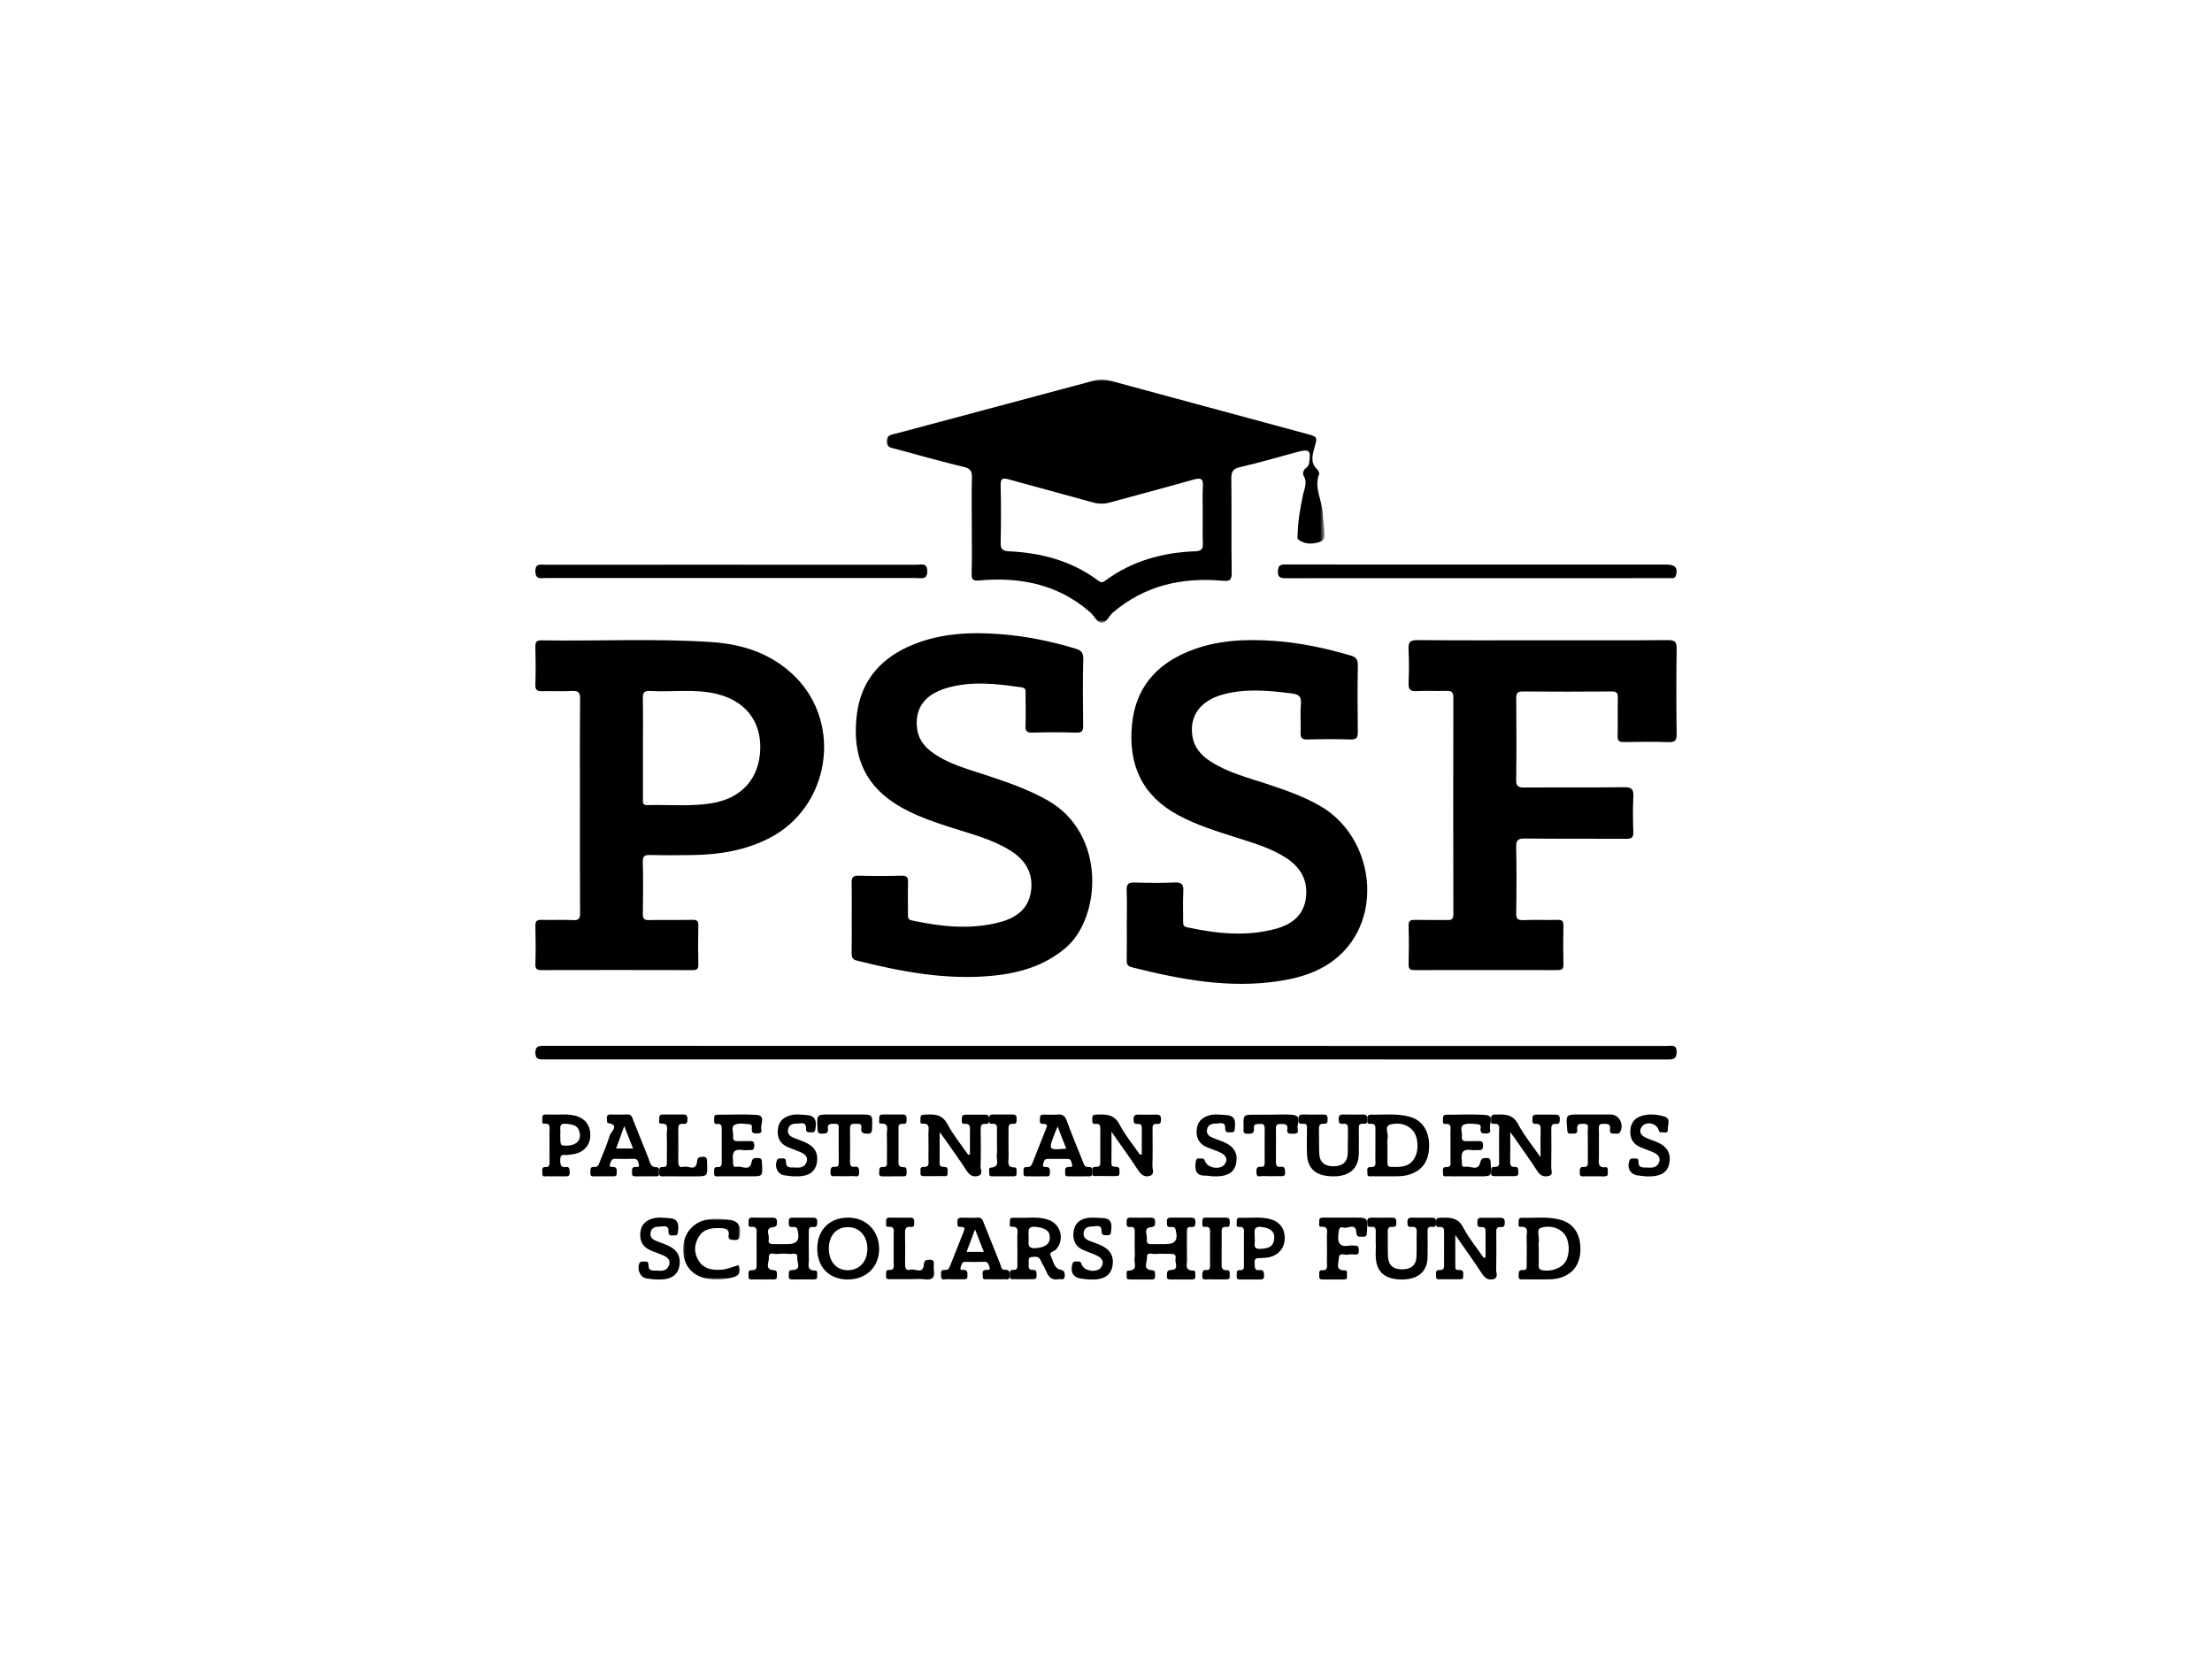 <?xml version="1.0" encoding="utf-8"?>
<!-- Generator: Adobe Illustrator 16.0.0, SVG Export Plug-In . SVG Version: 6.00 Build 0)  -->
<!DOCTYPE svg PUBLIC "-//W3C//DTD SVG 1.1//EN" "http://www.w3.org/Graphics/SVG/1.1/DTD/svg11.dtd">
<svg version="1.1" id="Layer_1" xmlns:x="http://ns.adobe.com/Extensibility/1.0/" xmlns:i="http://ns.adobe.com/AdobeIllustrator/10.0/" xmlns:graph="http://ns.adobe.com/Graphs/1.0/"
	 xmlns="http://www.w3.org/2000/svg" xmlns:xlink="http://www.w3.org/1999/xlink" xmlns:a="http://ns.adobe.com/AdobeSVGViewerExtensions/3.0/"
	 x="0px" y="0px" width="584.18px" height="438.135px" viewBox="0 0 584.18 438.135" enable-background="new 0 0 584.18 438.135"
	 xml:space="preserve">
<g>
	<path d="M169.794,211.022c0.005-4.484,0.002-8.97,0.003-13.458c0.004-4.321,0.059-8.648-0.027-12.969
		c-0.03-1.501,0.202-2.215,1.961-2.113c5.762,0.336,11.583-0.598,17.299,0.718c7.667,1.762,11.971,7.141,11.753,14.591
		c-0.224,7.664-4.758,12.914-12.499,14.279c-5.74,1.013-11.552,0.383-17.329,0.557c-1.301,0.039-1.163-0.776-1.163-1.604
		 M171.708,225.799c3.668,0.093,7.335,0.07,11.002,0.021c7.148-0.094,14.09-1.178,20.536-4.508
		c15.852-8.188,19.345-29.971,6.815-42.536c-6.078-6.095-13.725-8.632-22.029-9.196c-14.971-1.014-29.974-0.227-44.96-0.466
		c-1.266-0.022-1.711,0.339-1.678,1.646c0.082,3.342,0.101,6.688-0.005,10.026c-0.047,1.459,0.5,1.795,1.823,1.757
		c2.608-0.08,5.222,0.085,7.823-0.063c1.692-0.097,2.188,0.366,2.171,2.116c-0.092,9.377-0.043,18.753-0.043,28.13
		c0,9.455-0.036,18.914,0.037,28.371c0.011,1.479-0.309,1.979-1.859,1.901c-2.763-0.14-5.541,0.022-8.311-0.067
		c-1.291-0.039-1.67,0.368-1.634,1.655c0.088,3.34,0.095,6.688-0.003,10.026c-0.042,1.375,0.505,1.587,1.701,1.582
		c13.284-0.032,26.567-0.036,39.854,0.005c1.202,0.004,1.498-0.369,1.475-1.519c-0.069-3.422-0.076-6.848,0.003-10.271
		c0.027-1.207-0.377-1.494-1.521-1.478c-3.83,0.066-7.663-0.024-11.49,0.058c-1.284,0.021-1.664-0.357-1.642-1.648
		c0.074-4.567,0.107-9.135-0.012-13.696C169.716,226.043,170.285,225.763,171.708,225.799 M298.857,255.438
		c12.91,3.244,25.896,5.725,39.265,3.606c6.485-1.026,12.582-3.168,17.16-8.25c9.975-11.067,6.643-30.209-6.523-37.884
		c-4.571-2.664-9.53-4.348-14.521-5.991c-5.049-1.659-10.244-2.976-14.76-5.978c-2.371-1.576-4.142-3.632-4.588-6.613
		c-0.793-5.304,2.161-9.32,8.141-10.937c5.986-1.616,12.004-1.027,18.043-0.27c1.822,0.229,2.684,0.719,2.49,2.809
		c-0.226,2.437,0.018,4.913-0.078,7.366c-0.055,1.39,0.176,2.052,1.801,1.997c3.799-0.115,7.596-0.117,11.395-0.007
		c1.482,0.04,1.928-0.397,1.906-1.925c-0.088-5.897-0.092-11.797,0.004-17.692c0.021-1.516-0.506-2.146-1.879-2.549
		c-6.607-1.941-13.32-3.378-20.178-3.86c-7.699-0.543-15.35-0.218-22.645,2.771c-8.646,3.541-14.013,9.73-14.939,19.355
		c-1.018,10.563,2.664,18.723,12.129,23.852c4.938,2.681,10.266,4.299,15.568,5.994c4.457,1.424,8.965,2.729,12.965,5.305
		c3.801,2.451,5.848,5.883,5.283,10.514c-0.566,4.689-3.763,7.09-7.931,8.229c-7.844,2.146-15.676,1.282-23.485-0.392
		c-1.049-0.223-1.019-0.822-1.019-1.567c0.004-2.621-0.101-5.248,0.039-7.863c0.09-1.748-0.283-2.485-2.222-2.396
		c-3.547,0.168-7.108,0.123-10.664,0.02c-1.553-0.049-2.143,0.354-2.069,2.025c0.127,3.022,0.035,6.061,0.035,9.088
		c0,3.115,0.037,6.229-0.021,9.34c-0.021,1.041,0.182,1.621,1.299,1.9 M226.258,253.681c11.837,2.959,23.762,5.223,36.032,3.995
		c7.021-0.7,13.618-2.623,19.194-7.391c9.279-7.937,10.813-30.066-4.804-38.917c-5.197-2.939-10.761-4.845-16.371-6.691
		c-4.834-1.593-9.799-2.887-14.028-5.927c-2.264-1.629-3.85-3.717-4.125-6.631c-0.5-5.252,2.197-8.832,8.118-10.496
		c6.487-1.82,13.015-1.029,19.537-0.096c1.274,0.183,1.027,1.029,1.032,1.799c0.021,2.784,0.083,5.571-0.018,8.352
		c-0.049,1.391,0.365,1.828,1.757,1.798c3.89-0.092,7.786-0.128,11.674,0.011c1.649,0.057,1.809-0.623,1.792-1.998
		c-0.062-5.813-0.123-11.631,0.032-17.441c0.049-1.817-0.688-2.346-2.174-2.793c-6.465-1.934-13.048-3.278-19.76-3.782
		c-7.804-0.586-15.552-0.261-22.953,2.742c-8.302,3.366-13.735,9.247-14.89,18.388c-1.109,8.775,0.775,16.639,8.207,22.295
		c4.867,3.704,10.538,5.647,16.247,7.51c5.453,1.776,11.076,3.114,16.032,6.188c3.923,2.434,6.11,5.879,5.513,10.633
		c-0.601,4.799-3.91,7.146-8.181,8.293c-7.805,2.086-15.574,1.205-23.329-0.438c-1.048-0.224-1.006-0.834-1.005-1.584
		c0.006-2.785-0.054-5.569,0.021-8.354c0.035-1.274-0.16-1.924-1.675-1.883c-3.808,0.109-7.621,0.096-11.428,0.004
		c-1.42-0.033-1.817,0.488-1.789,1.834c0.065,3.111,0.021,6.226,0.019,9.336c0,3.113,0.042,6.226-0.026,9.336
		C224.886,252.847,225.201,253.415,226.258,253.681 M428.85,195.978c3.92-0.076,7.843-0.111,11.757,0.012
		c1.666,0.052,2.213-0.347,2.188-2.111c-0.102-7.506-0.109-15.016,0-22.521c0.025-1.822-0.432-2.323-2.287-2.306
		c-11.02,0.092-22.039,0.045-33.059,0.045c-11.023,0-22.039,0.059-33.06-0.05c-1.996-0.02-2.492,0.571-2.396,2.454
		c0.139,2.935,0.141,5.875,0.006,8.811c-0.069,1.648,0.324,2.32,2.125,2.209c2.601-0.159,5.226,0.024,7.832-0.06
		c1.308-0.039,1.871,0.226,1.871,1.716c-0.047,19.093-0.05,38.186,0.004,57.279c0.004,1.461-0.608,1.543-1.737,1.525
		c-2.773-0.056-5.55,0.018-8.322-0.037c-1.131-0.021-1.816,0.072-1.771,1.529c0.107,3.424,0.086,6.854,0.008,10.28
		c-0.029,1.263,0.504,1.449,1.594,1.445c12.568-0.027,25.14-0.027,37.712,0c1.088,0.004,1.614-0.177,1.584-1.451
		c-0.084-3.424-0.074-6.854-0.002-10.279c0.021-1.166-0.324-1.561-1.511-1.53c-3.018,0.069-6.043-0.058-9.061,0.061
		c-1.488,0.055-1.933-0.326-1.904-1.877c0.103-5.793,0.111-11.586-0.002-17.377c-0.035-1.818,0.437-2.318,2.297-2.297
		c8.896,0.109,17.793,0.018,26.691,0.08c1.461,0.012,2.018-0.295,1.953-1.871c-0.127-3.098-0.146-6.206,0-9.299
		c0.09-1.876-0.388-2.487-2.388-2.461c-8.813,0.122-17.633,0.024-26.446,0.081c-1.511,0.008-2.138-0.27-2.109-1.996
		c0.107-7.177,0.078-14.36,0.014-21.539c-0.01-1.344,0.275-1.838,1.728-1.825c7.836,0.066,15.672,0.063,23.508,0
		c1.344-0.012,1.625,0.45,1.596,1.68c-0.073,3.343,0.033,6.69-0.055,10.035C427.17,195.627,427.571,196.003,428.85,195.978"/>
	<g transform="translate(51)">
		<defs>
			<filter id="Adobe_OpacityMaskFilter" filterUnits="userSpaceOnUse" x="183.15" y="100.229" width="115.669" height="64.288">
				<feColorMatrix  type="matrix" values="1 0 0 0 0  0 1 0 0 0  0 0 1 0 0  0 0 0 1 0"/>
			</filter>
		</defs>
		<mask maskUnits="userSpaceOnUse" x="183.15" y="100.229" width="115.669" height="64.288" id="b_2_">
			<g filter="url(#Adobe_OpacityMaskFilter)">
				<path id="a_2_" fill="#FFFFFF" d="M183.15,100.226h115.667v64.29H183.152L183.15,100.226z"/>
			</g>
		</mask>
		<path mask="url(#b_2_)" d="M215.357,126.586c7.436,2.063,14.889,4.053,22.325,6.115c1.546,0.428,3.001,0.403,4.544-0.024
			c7.354-2.037,14.742-3.952,22.08-6.045c2.039-0.582,2.492-0.019,2.367,1.942c-0.15,2.356-0.035,4.731-0.035,7.1
			c0.002,2.613-0.063,5.229,0.027,7.836c0.053,1.442-0.369,2.014-1.895,2.07c-8.713,0.333-16.849,2.542-23.951,7.821
			c-0.799,0.596-1.229,0.35-1.871-0.126c-6.979-5.184-14.987-7.289-23.509-7.677c-1.741-0.078-2.197-0.645-2.166-2.308
			c0.094-5.061,0.123-10.126-0.006-15.185C213.221,126.229,213.904,126.183,215.357,126.586 M185.716,118.6
			c5.95,1.625,11.896,3.287,17.893,4.734c1.754,0.423,2.118,1.186,2.075,2.827c-0.114,4.165-0.038,8.334-0.038,12.5
			c0,4.249,0.072,8.497-0.036,12.741c-0.046,1.738,0.345,2.048,2.151,1.886c10.768-0.962,20.749,1.063,29.152,8.411
			c1.038,0.906,1.841,2.684,2.899,2.809c1.325,0.158,2.021-1.819,3.116-2.751c8.4-7.141,18.228-9.336,28.924-8.388
			c1.851,0.163,2.463-0.063,2.431-2.117c-0.132-8.249,0-16.502-0.097-24.752c-0.021-1.815,0.312-2.685,2.295-3.136
			c5.072-1.154,10.07-2.636,15.101-3.994c3.237-0.872,3.67-0.443,3.142,2.949c-0.103,0.666-0.459,0.998-0.9,1.35
			c-0.678,0.538-0.857,1.451-0.533,1.994c1.082,1.825,0.133,3.478-0.207,5.167c-0.684,3.36-1.305,6.721-1.377,10.167
			c-0.01,0.573-0.24,1.204,0.291,1.58c1.66,1.185,3.469,1.153,5.361,0.603c1.791-0.518,1.461-1.917,1.396-3.17
			c-0.069-1.379-0.367-2.753-0.394-4.134c-0.061-3.578-2.43-6.936-0.996-10.669c0.125-0.322-0.215-0.987-0.53-1.282
			c-1.849-1.698-1.209-3.878-0.711-5.665c0.76-2.728,0.938-2.878-1.81-3.622c-17.334-4.693-34.676-9.375-52.012-14.07
			c-1.435-0.389-2.805-0.479-4.298-0.08c-17.415,4.691-34.846,9.318-52.265,13.984c-1.121,0.301-2.573,0.329-2.588,2.058
			c-0.014,1.74,1.453,1.77,2.564,2.073"/>
	</g>
	<path d="M440.063,276.231c-49.328-0.013-98.655-0.013-147.986-0.013c-49.41,0-98.821,0.009-148.229-0.024
		c-1.629,0-2.475,0.098-2.46,1.867c0.018,1.719,0.915,1.727,2.375,1.727c98.901-0.018,197.804-0.021,296.707,0.018
		c1.814,0,2.285-0.381,2.326-1.984C442.848,275.711,441.317,276.231,440.063,276.231 M337.491,150.826
		c-0.103,1.916,0.95,1.881,2.479,1.879c33.362-0.024,66.729-0.018,100.092-0.018c0.487,0,0.975,0.003,1.461-0.004
		c0.504-0.009,0.873-0.078,1.053-0.646c0.639-1.972-0.105-2.934-2.396-2.934h-49.926c-16.883,0-33.768,0.014-50.652-0.029
		C338.094,149.07,337.568,149.323,337.491,150.826 M144.28,152.646c32.526,0.012,65.051,0.012,97.578,0
		c1.422,0,3.043,0.563,3.023-1.815c-0.018-2.3-1.59-1.681-2.896-1.683c-16.262-0.018-32.524-0.012-48.788-0.012l-49.036,0.002
		c-1.405,0-2.828-0.437-2.774,1.8C141.441,153.192,142.943,152.645,144.28,152.646 M314.564,324.049
		c1.162,0.127,1.136-0.635,1.129-1.465c-0.01-1.014-0.666-1.016-1.37-1.014c-1.604,0.004-3.203,0.006-4.802,0
		c-0.688,0-1.397-0.064-1.342,0.989c0.039,0.734-0.227,1.628,1.047,1.5c0.566-0.055,1.078-0.071,1.283,0.798
		c0.637,2.668-0.098,3.713-2.795,3.713c-1.012,0-2.021-0.008-3.031,0.004c-0.936,0.01-2.094,0.141-1.793-1.316
		c0.226-1.092-1.145-2.922,1.133-3.178c0.961-0.105,1.039-0.549,1.047-1.316c0.007-0.887-0.368-1.211-1.209-1.194
		c-1.77,0.028-3.539,0.032-5.307,0c-0.791-0.019-1.053,0.352-1.004,1.077c0.047,0.634-0.236,1.521,0.887,1.392
		c1.33-0.156,1.25,0.703,1.234,1.594c-0.021,1.365-0.004,2.732-0.006,4.098c0,0.853,0.113,1.726-0.029,2.556
		c-0.211,1.231,1.061,3.26-1.688,3.283c-0.629,0.006-0.334,1.014-0.391,1.573c-0.078,0.771,0.479,0.759,0.989,0.761
		c1.771,0.006,3.537,0.008,5.306-0.002c0.569-0.007,1.26,0.094,1.194-0.847c-0.043-0.631,0.252-1.543-0.762-1.59
		c-2.671-0.125-1.277-2.141-1.373-3.254c-0.154-1.787,1.416-0.934,2.239-1.033c1.162-0.139,2.354-0.031,3.533-0.035
		c0.926-0.004,2.086-0.166,1.758,1.324c-0.223,1.023,1.095,2.84-1.168,2.928c-1.196,0.048-1.041,0.744-1.106,1.517
		c-0.101,1.096,0.601,0.998,1.278,0.996c1.687-0.004,3.369,0.002,5.056-0.004c0.59-0.004,1.244,0.049,1.174-0.873
		c-0.043-0.558,0.205-1.5-0.536-1.486c-2.351,0.043-1.625-1.643-1.656-2.832c-0.062-2.391-0.01-4.781-0.019-7.172
		C313.467,324.75,313.372,323.917,314.564,324.049 M214.702,324.051c1.159,0.125,1.137-0.631,1.126-1.463
		c-0.012-1.016-0.672-1.014-1.374-1.012c-1.602,0.002-3.2,0.004-4.799-0.002c-0.694-0.002-1.395-0.063-1.338,0.996
		c0.04,0.737-0.214,1.619,1.053,1.491c0.574-0.059,1.077-0.067,1.278,0.802c0.627,2.696-0.082,3.703-2.802,3.703
		c-1.01,0-2.021-0.009-3.032,0.004c-0.941,0.014-2.103,0.121-1.787-1.318c0.239-1.086-1.15-2.928,1.144-3.172
		c0.967-0.103,1.024-0.563,1.035-1.326c0.015-0.889-0.364-1.197-1.206-1.184c-1.766,0.03-3.537,0.026-5.304-0.004
		c-0.79-0.017-1.074,0.368-0.991,1.088c0.061,0.514-0.322,1.438,0.621,1.348c1.892-0.182,1.467,1.121,1.476,2.143
		c0.022,2.562-0.003,5.117,0.014,7.677c0.007,0.895,0.08,1.692-1.241,1.629c-1.258-0.063-0.817,1.018-0.866,1.688
		c-0.072,0.998,0.716,0.738,1.239,0.746c1.683,0.027,3.368,0.019,5.051,0.006c0.57-0.006,1.254,0.101,1.19-0.844
		c-0.043-0.637,0.247-1.541-0.761-1.588c-2.661-0.129-1.277-2.143-1.374-3.252c-0.152-1.764,1.405-0.938,2.237-1.035
		c1.079-0.133,2.19-0.1,3.278-0.012c0.788,0.063,2.216-0.543,1.989,1.047c-0.159,1.109,1.315,3.186-1.389,3.217
		c-1.111,0.015-0.763,0.869-0.849,1.479c-0.118,0.813,0.294,1.03,1.015,1.002c0.839-0.037,1.684-0.011,2.524-0.011
		c0.927,0,1.852,0.009,2.778-0.004c0.585-0.006,1.252,0.062,1.177-0.864c-0.044-0.558,0.208-1.502-0.53-1.488
		c-2.346,0.043-1.631-1.644-1.661-2.83c-0.067-2.387-0.015-4.775-0.019-7.164C213.602,324.754,213.508,323.918,214.702,324.051
		 M250.256,309.844c-0.042-0.684,0.341-1.688-0.9-1.678c-0.801,0.008-1.238-0.143-1.217-1.098c0.051-2.492,0.017-4.992,0.017-8.078
		c0.727,0.971,1.071,1.413,1.394,1.875c1.889,2.711,3.836,5.381,5.62,8.153c0.781,1.218,1.656,1.918,3.062,1.56
		c1.53-0.394,0.695-1.713,0.727-2.555c0.119-3.138,0.057-6.281,0.041-9.425c-0.005-0.965-0.144-1.922,1.343-1.779
		c1.078,0.103,0.853-0.764,0.879-1.414c0.032-0.79-0.413-1.026-1.103-1.026c-1.688,0.008-3.373,0.021-5.061,0
		c-0.75-0.006-1.09,0.349-1.036,1.078c0.036,0.528-0.273,1.397,0.653,1.334c1.833-0.123,1.479,1.121,1.483,2.174
		c0.007,1.949,0,3.9,0,5.849c-0.147,0.067-0.298,0.131-0.447,0.194c-1.859-2.698-3.971-5.26-5.501-8.139
		c-1.5-2.818-3.771-2.586-6.203-2.49c-0.622,0.022-0.963,0.289-0.899,0.912c0.055,0.528-0.316,1.524,0.459,1.472
		c2.235-0.152,1.604,1.397,1.627,2.52c0.045,2.291,0.026,4.584,0.007,6.879c-0.009,0.94,0.382,2.121-1.341,2.031
		c-1.079-0.056-0.683,0.928-0.763,1.524c-0.12,0.898,0.49,0.896,1.109,0.894c1.602-0.009,3.205,0.012,4.806-0.011
		c0.536-0.008,1.305,0.224,1.246-0.756 M294.871,308.151c-0.646-0.06-1.365,0.131-1.346-0.959c0.041-2.558,0.013-5.113,0.013-8.297
		c2.608,3.737,4.858,6.809,6.93,9.999c0.841,1.287,1.771,2.132,3.248,1.632c1.32-0.443,0.604-1.75,0.634-2.632
		c0.098-3.141,0.036-6.282,0.034-9.426c-0.004-0.854-0.155-1.79,1.201-1.645c0.99,0.108,1.022-0.541,1.031-1.291
		c0.012-0.896-0.414-1.183-1.232-1.168c-1.604,0.022-3.207,0.032-4.809,0c-0.867-0.021-1.195,0.338-1.199,1.198
		c-0.004,0.771,0.074,1.365,1.047,1.267c1.17-0.117,1.127,0.668,1.123,1.476c-0.019,2.182-0.006,4.358-0.006,6.536l-0.49,0.101
		c-1.819-2.644-3.916-5.139-5.381-7.965c-1.465-2.824-3.692-2.699-6.146-2.615c-0.729,0.027-1.118,0.266-1.046,1.037
		c0.057,0.606-0.288,1.531,0.841,1.414c1.289-0.135,1.287,0.623,1.276,1.553c-0.028,2.717-0.015,5.434-0.004,8.151
		c0.004,0.863,0.133,1.718-1.213,1.642c-1.267-0.068-0.835,0.99-0.895,1.66c-0.092,1.004,0.693,0.754,1.222,0.764
		c1.602,0.025,3.202,0.006,4.805,0.012c0.615,0.002,1.233,0.013,1.136-0.883C295.577,309.1,295.938,308.249,294.871,308.151
		 M394.639,308.178c-1.078-0.076-0.774,0.84-0.854,1.461c-0.105,0.828,0.336,0.994,1.037,0.982c1.684-0.025,3.373-0.021,5.059-0.002
		c0.662,0.006,1.18-0.09,1.084-0.943c-0.07-0.625,0.228-1.52-0.834-1.496c-0.953,0.023-1.328-0.254-1.303-1.282
		c0.07-2.426,0.021-4.855,0.021-7.91c0.603,0.801,0.836,1.094,1.05,1.397c2.073,2.996,4.198,5.953,6.182,9.006
		c0.801,1.229,1.836,1.474,3.01,1.152c1.168-0.318,0.566-1.441,0.582-2.18c0.066-3.313,0.039-6.632,0.019-9.945
		c-0.009-0.918-0.029-1.733,1.264-1.599c1.031,0.109,0.953-0.635,0.973-1.344c0.027-0.946-0.51-1.121-1.285-1.115
		c-1.602,0.019-3.202,0.021-4.807,0.005c-0.697-0.007-1.156,0.204-1.119,0.995c0.031,0.623-0.271,1.498,0.826,1.451
		c0.955-0.043,1.357,0.271,1.33,1.299c-0.062,2.253-0.019,4.507-0.019,7.527c-2.274-3.299-4.396-5.84-5.901-8.709
		c-1.482-2.828-3.73-2.635-6.166-2.57c-0.787,0.019-1.074,0.375-0.986,1.097c0.062,0.515-0.313,1.418,0.638,1.332
		c1.889-0.166,1.451,1.135,1.461,2.147c0.022,2.468,0.012,4.931,0.004,7.398C395.896,307.225,396.2,308.292,394.639,308.178
		 M396.155,321.598c-1.517,0.029-3.033,0.009-4.552,0.009c-0.674,0-1.416-0.104-1.422,0.94c-0.004,0.752-0.192,1.629,1.031,1.521
		c1.168-0.104,1.127,0.661,1.119,1.479c-0.023,2.182-0.008,4.359-0.008,6.541l-0.486,0.094c-1.822-2.643-3.92-5.143-5.389-7.973
		c-1.463-2.818-3.689-2.691-6.137-2.609c-0.738,0.021-1.117,0.265-1.047,1.035c0.059,0.607-0.291,1.535,0.84,1.418
		c1.291-0.137,1.289,0.627,1.281,1.556c-0.029,2.719-0.021,5.438-0.009,8.159c0.004,0.875,0.117,1.716-1.217,1.644
		c-1.271-0.064-0.832,0.994-0.89,1.664c-0.086,0.998,0.695,0.754,1.224,0.762c1.604,0.027,3.207,0.006,4.81,0.01
		c0.61,0.004,1.223,0.021,1.129-0.883c-0.064-0.621,0.262-1.43-0.785-1.572c-0.51-0.071-1.301,0.263-1.31-0.7
		c-0.021-2.644-0.006-5.281-0.006-8.558c2.66,3.828,4.949,6.982,7.065,10.25c0.824,1.275,1.816,1.793,3.127,1.396
		c1.228-0.371,0.593-1.584,0.611-2.396c0.078-3.229,0.039-6.461,0.029-9.69c-0.004-0.873-0.117-1.775,1.223-1.632
		c1.008,0.111,0.994-0.575,1.013-1.311C397.42,321.833,396.969,321.584,396.155,321.598 M273.399,329.627
		c-2.404,0.148-1.607-1.615-1.749-2.799c0.085-1.375-0.571-3.053,1.819-2.828c2.497,0.236,3.813,1.027,3.786,2.854
		c-0.029,1.813-1.393,2.625-3.856,2.777 M279.979,335.288c-1.665-0.369-1.853-2.365-2.506-3.707
		c-0.479-0.979,0.928-1.062,1.423-1.607c2.354-2.598,1.268-6.782-2.144-7.881c-1.843-0.594-3.756-0.559-5.371-0.49
		c-1.479,0-2.669,0.011-3.858,0c-0.604-0.008-0.879,0.33-0.817,0.933c0.055,0.527-0.3,1.504,0.458,1.453
		c2.117-0.146,1.479,1.436,1.503,2.533c0.055,2.463,0.008,4.93,0.021,7.393c0.004,0.807,0.042,1.557-1.059,1.463
		c-1.182-0.1-0.893,0.875-0.935,1.586c-0.065,1.156,0.75,0.848,1.311,0.859c1.507,0.028,3.015,0.01,4.521,0.008
		c0.645,0,1.316,0.061,1.23-1.006c-0.054-0.672,0.088-1.494-0.878-1.433c-1.418,0.093-1.242-0.924-1.208-1.854
		c0.024-0.646-0.176-1.498,0.763-1.564c0.909-0.067,1.912-0.328,2.444,0.951c0.421,1.002,1.076,1.894,1.467,2.904
		c0.63,1.633,1.663,2.332,3.283,2.002c0.599-0.123,1.525,0.43,1.563-0.887C281.222,335.997,281.076,335.528,279.979,335.288
		 M413.52,333.069c-1.063,1.875-3.872,2.873-6.247,2.375c-1-0.211-0.892-0.83-0.898-1.494c-0.006-1.357-0.002-2.715-0.002-4.072
		c0-0.68-0.09-1.375,0.02-2.033c0.203-1.246-0.811-3.192,0.638-3.61c1.979-0.57,4.239-0.295,5.885,1.407
		C414.499,327.284,414.758,330.887,413.52,333.069 M412.333,322.211c-3.377-1.023-6.881-0.496-10.33-0.6
		c-0.604-0.019-0.984,0.25-0.922,0.887c0.053,0.535-0.32,1.539,0.428,1.496c2.451-0.139,1.621,1.6,1.658,2.738
		c0.078,2.377,0.033,4.758,0.021,7.135c-0.009,0.719,0.233,1.656-1.025,1.545c-1.184-0.103-1.066,0.711-1.109,1.494
		c-0.069,1.334,0.892,0.94,1.556,0.965c1.098,0.043,2.196,0.012,3.297,0.016c2.102-0.059,4.221,0.187,6.287-0.479
		c3.395-1.09,5.176-3.656,5.186-7.545C417.383,325.944,415.659,323.219,412.333,322.211 M367.258,296.956
		c2.004-0.486,4.26-0.217,5.834,1.592c1.537,1.764,1.693,5.332,0.393,7.451c-1.452,2.361-3.797,2.188-6.088,2.191
		c-1.024,0-0.973-0.712-0.973-1.408v-4.33c0-0.592-0.129-1.225,0.027-1.775C366.814,299.417,365.395,297.409,367.258,296.956
		 M362.375,310.647c1.184,0.034,2.369,0.012,3.553,0.016c2.107-0.063,4.227,0.188,6.299-0.473c3.492-1.115,5.238-3.688,5.203-7.787
		c-0.037-3.848-1.887-6.615-5.238-7.508c-3.315-0.888-6.729-0.438-10.106-0.529c-0.805-0.021-1.035,0.42-0.965,1.113
		c0.053,0.521-0.291,1.422,0.662,1.315c1.682-0.188,1.459,0.888,1.459,1.906c-0.009,2.547,0.01,5.101-0.009,7.649
		c-0.004,0.873,0.33,1.939-1.243,1.869c-1.263-0.055-0.814,1.025-0.861,1.689C361.055,310.907,361.854,310.633,362.375,310.647"/>
	<path d="M255.272,330.614l2.229-5.939l2.331,5.939H255.272z M265.396,335.348c-1.008,0.06-1.008-0.963-1.276-1.621
		c-1.431-3.53-2.85-7.063-4.255-10.604c-0.313-0.789-0.472-1.617-1.634-1.553c-1.418,0.075-2.847,0.03-4.269,0.012
		c-0.697-0.012-1.144,0.207-1.107,0.998c0.031,0.633-0.237,1.518,0.844,1.451c1.343-0.082,1.055,0.612,0.745,1.391
		c-1.162,2.906-2.315,5.818-3.474,8.73c-0.251,0.627-0.45,1.313-1.343,1.229c-1.45-0.139-1.065,0.961-1.074,1.719
		c-0.013,1.197,0.94,0.695,1.485,0.728c1.42,0.065,2.846,0.029,4.271,0.018c0.566-0.008,1.249,0.101,1.18-0.844
		c-0.049-0.631,0.242-1.41-0.745-1.619c-0.454-0.092-1.414,0.324-1.001-0.813c0.211-0.588,0.258-1.357,1.229-1.326
		c1.674,0.049,3.352,0.047,5.024-0.008c0.925-0.027,1.043,0.629,1.289,1.26c0.421,1.086-0.418,0.838-0.914,0.883
		c-1.262,0.104-0.789,1.086-0.829,1.738c-0.061,0.979,0.734,0.697,1.258,0.723c0.752,0.035,1.507,0.008,2.261,0.01
		c0.671,0,1.345,0.056,2.01-0.018c0.626-0.066,1.604,0.461,1.6-0.898C266.665,336.008,266.675,335.27,265.396,335.348
		L265.396,335.348z M162.717,303.31l2.143-5.91l2.333,5.91H162.717z M173.032,310.659c0.492-0.004,1.1,0.053,0.989-0.732
		c-0.083-0.596,0.396-1.682-0.563-1.658c-1.712,0.044-1.747-1.256-2.164-2.291c-1.372-3.385-2.724-6.776-4.078-10.168
		c-0.277-0.69-0.371-1.506-1.424-1.479c-1.507,0.047-3.014,0.012-4.521,0.006c-0.558,0-1.017,0.156-1.008,0.816
		c0.005,0.496,0.062,1.398,0.196,1.42c3.414,0.51,0.837,2.328,0.562,3.305c-0.674,2.357-1.719,4.605-2.609,6.904
		c-0.274,0.711-0.45,1.51-1.474,1.408c-1.271-0.13-0.948,0.836-1.017,1.543c-0.109,1.131,0.694,0.922,1.322,0.926
		c1.424,0.016,2.847,0.02,4.271-0.002c0.617-0.015,1.445,0.207,1.362-0.914c-0.047-0.635,0.213-1.451-0.828-1.547
		c-0.527-0.054-1.336,0.153-0.904-0.904c0.25-0.611,0.367-1.291,1.299-1.258c1.672,0.057,3.349,0.043,5.021,0.008
		c0.949-0.021,1.025,0.727,1.221,1.336c0.355,1.115-0.565,0.744-1.015,0.801c-1.084,0.142-0.672,0.979-0.753,1.574
		c-0.122,0.887,0.462,0.926,1.093,0.914c0.837-0.012,1.674-0.004,2.513-0.004C171.357,310.663,172.194,310.672,173.032,310.659z
		 M278.422,299.633c0.206-0.545,0.452-1.077,0.889-2.118l2.273,5.825C276.88,303.752,276.878,303.75,278.422,299.633
		 M287.296,310.665c0.575-0.006,1.259,0.1,1.146-0.842c-0.076-0.664,0.373-1.707-0.923-1.611c-1.175,0.084-1.294-0.838-1.598-1.6
		c-1.416-3.543-2.901-7.063-4.202-10.646c-0.467-1.283-1.105-1.725-2.381-1.621c-1.167,0.1-2.348,0.029-3.521,0.018
		c-0.636-0.002-1.227,0.068-1.171,0.921c0.036,0.602-0.345,1.563,0.746,1.524c1.568-0.061,1.078,0.75,0.757,1.555
		c-1.125,2.839-2.255,5.677-3.374,8.515c-0.284,0.725-0.532,1.406-1.542,1.332c-1.289-0.094-0.844,0.951-0.918,1.621
		c-0.108,0.949,0.585,0.83,1.155,0.83c1.509,0.01,3.02,0.024,4.526-0.004c0.528-0.013,1.295,0.205,1.264-0.758
		c-0.023-0.701,0.311-1.64-0.915-1.703c-0.454-0.023-1.162,0.088-0.852-0.738c0.214-0.568,0.209-1.412,1.181-1.395
		c1.761,0.024,3.522,0.021,5.283,0.002c0.977-0.011,0.965,0.832,1.156,1.411c0.284,0.861-0.473,0.691-0.885,0.707
		c-1.264,0.048-0.859,1-0.911,1.677c-0.076,0.944,0.636,0.795,1.198,0.803c0.754,0.014,1.507,0.004,2.265,0.004
		C285.62,310.667,286.458,310.67,287.296,310.665 M387.262,310.659h3.566c3.084,0,3.063,0,2.869-3.347
		c-0.045-0.825-0.025-1.546-1.09-1.481c-0.771,0.047-1.381-0.143-1.67,1.146c-0.556,2.476-2.564,0.884-3.894,1.156
		c-1.287,0.267-0.879-1.012-0.989-1.768c-0.312-2.076,0.424-2.979,2.432-2.652c0.699,0.115,1.428-0.026,2.139,0.024
		c0.889,0.064,1.021-0.436,1.045-1.241c0.025-0.925-0.344-1.17-1.127-1.136c-1.109,0.043-2.221-0.022-3.33,0.015
		c-0.801,0.028-1.262-0.336-1.127-1.176c0.166-1.093-0.709-2.673,0.527-3.185c1.104-0.459,2.508-0.213,3.764-0.09
		c1.135,0.109,0.439,1.227,0.668,1.854c0.189,0.517,0.529,0.541,0.934,0.55c0.789,0.016,1.859,0.141,1.533-1.158
		c-0.316-1.256,1.256-3.483-1.047-3.687c-3.465-0.301-6.969-0.065-10.457-0.086c-0.752-0.004-0.994,0.396-0.916,1.099
		c0.053,0.517-0.295,1.416,0.604,1.33c1.769-0.166,1.365,1.123,1.373,2.143c0.019,2.462,0.019,4.927,0,7.388
		c-0.008,0.864,0.326,1.942-1.164,1.864c-1.182-0.059-0.764,1.023-0.809,1.688c-0.063,0.994,0.684,0.729,1.172,0.737
		C383.932,310.674,385.598,310.659,387.262,310.659 M189.466,308.217c-1.187-0.074-0.797,0.979-0.854,1.656
		c-0.083,0.99,0.63,0.777,1.139,0.783c1.668,0.02,3.335,0.006,5.002,0.006h3.573c3.111,0,3.096,0.002,2.911-3.305
		c-0.043-0.793,0.037-1.587-1.051-1.519c-0.742,0.047-1.43-0.238-1.702,1.099c-0.519,2.569-2.55,0.893-3.871,1.2
		c-1.263,0.295-0.924-0.946-1.033-1.729c-0.284-2.029,0.331-3.046,2.4-2.697c0.698,0.117,1.429-0.024,2.141,0.022
		c0.842,0.058,1.078-0.35,1.088-1.2c0.01-0.875-0.253-1.226-1.09-1.183c-1.11,0.053-2.224-0.018-3.335,0.019
		c-0.772,0.024-1.289-0.263-1.171-1.138c0.152-1.104-0.681-2.692,0.497-3.217c1.086-0.481,2.504-0.211,3.764-0.115
		c1.166,0.093,0.494,1.199,0.7,1.824c0.168,0.508,0.481,0.605,0.904,0.594c0.757-0.022,1.888,0.222,1.572-1.116
		c-0.303-1.287,1.312-3.589-1.239-3.759c-3.323-0.223-6.667-0.043-10.001-0.061c-0.71-0.004-1.294,0.057-1.204,1.055
		c0.055,0.617-0.253,1.527,0.81,1.402c1.227-0.145,1.198,0.648,1.191,1.564c-0.023,2.723-0.012,5.441-0.005,8.164
		C190.603,307.426,190.746,308.295,189.466,308.217 M358.859,304.672c0.039-2.104,0.017-4.213,0.004-6.315
		c-0.004-0.849-0.161-1.746,1.269-1.582c1.152,0.135,0.929-0.705,0.955-1.353c0.029-0.709-0.258-1.094-1.067-1.082
		c-1.769,0.021-3.533,0.037-5.3-0.008c-0.967-0.026-1.188,0.412-1.178,1.229c0.01,0.75,0.051,1.364,1.104,1.225
		c1.332-0.18,1.379,0.633,1.344,1.559c-0.033,1.008-0.008,2.021-0.008,3.029h-0.035c0,1.096,0.043,2.191-0.01,3.283
		c-0.104,2.256-1.416,3.338-3.746,3.352c-2.34,0.015-3.679-1.088-3.779-3.316c-0.104-2.188-0.016-4.381-0.076-6.567
		c-0.021-0.937,0.246-1.429,1.326-1.351c1.131,0.082,0.91-0.737,0.945-1.387c0.055-0.971-0.594-1.055-1.373-1.047
		c-1.68,0.02-3.357,0.037-5.035-0.008c-0.875-0.023-1.316,0.236-1.264,1.135c0.039,0.674-0.127,1.441,1.004,1.314
		c1.457-0.168,1.223,0.803,1.223,1.621c0,2.19-0.088,4.385,0.025,6.57c0.198,3.88,2.604,5.751,7.131,5.696
		C356.495,310.622,358.793,308.536,358.859,304.672 M377.926,321.571c-1.678,0.03-3.359,0.045-5.035-0.002
		c-0.951-0.031-1.217,0.366-1.192,1.196c0.021,0.724-0.007,1.386,1.071,1.254c1.019-0.125,1.408,0.279,1.379,1.277
		c-0.065,2.185,0.019,4.375-0.061,6.564c-0.078,2.233-1.373,3.352-3.723,3.371c-2.352,0.021-3.686-1.08-3.799-3.3
		c-0.115-2.184-0.017-4.377-0.074-6.563c-0.027-0.922,0.199-1.453,1.297-1.361c1.125,0.097,0.943-0.688,0.973-1.354
		c0.039-0.938-0.529-1.097-1.344-1.084c-1.678,0.026-3.359,0.035-5.035-0.002c-0.85-0.021-1.361,0.174-1.289,1.104
		c0.051,0.648-0.188,1.469,0.969,1.338c1.437-0.16,1.26,0.773,1.256,1.605c-0.004,1.012,0,2.021,0,3.033h0.041
		c0,1.344-0.127,2.704,0.023,4.034c0.404,3.638,2.893,5.363,7.336,5.216c3.9-0.132,6.184-2.181,6.287-5.732
		c0.068-2.188,0.02-4.377,0.012-6.564c0-0.838-0.19-1.762,1.25-1.592c1.146,0.133,0.938-0.678,0.973-1.338
		C379.292,321.75,378.766,321.553,377.926,321.571 M223.881,335.461c-2.947-0.008-4.953-2.25-4.986-5.574
		c-0.037-3.524,1.892-5.774,4.984-5.807c3.044-0.033,5.187,2.313,5.194,5.691C229.081,333.151,226.964,335.471,223.881,335.461
		 M223.983,321.567c-4.943,0-8.189,3.297-8.151,8.278c0.037,4.892,3.227,8.072,8.084,8.062c4.931-0.011,8.345-3.414,8.256-8.236
		C232.084,324.928,228.687,321.569,223.983,321.567 M332.891,329.819c-2.428,0.188-1.217-1.869-1.545-2.873
		c0.137-1.357-0.654-3.146,1.676-2.927c2.273,0.222,3.642,1.148,3.504,2.994C336.346,329.542,334.639,329.684,332.891,329.819
		 M335.211,321.893c-2.553-0.59-5.141-0.178-7.711-0.303c-0.717-0.035-0.961,0.377-0.883,1.09c0.053,0.515-0.287,1.427,0.563,1.345
		c1.68-0.16,1.324,1.106,1.328,2.146c0.01,2.471,0.014,4.943,0,7.412c-0.008,0.871,0.295,1.979-1.121,1.867
		c-0.965-0.078-0.715,0.815-0.783,1.446c-0.117,1.07,0.513,1.017,1.142,1.009c0.76-0.013,1.521-0.002,2.276-0.002
		c0.834,0,1.668-0.004,2.5,0c0.695,0.004,1.361,0.1,1.322-1.123c-0.027-0.961-0.281-1.479-1.176-1.349
		c-1.486,0.218-1.26-0.93-1.316-1.95c-0.076-1.367,0.728-1.191,1.49-1.228c0.828-0.035,1.676-0.057,2.482-0.256
		c2.51-0.631,4.004-2.598,3.975-5.113C339.268,324.315,337.79,322.489,335.211,321.893 M149.423,302.562
		c-1.459-0.031-1.459-0.031-1.452-3.156c0.209-1.004-0.719-2.832,1.516-2.619c1.754,0.166,3.439,0.334,3.661,2.818
		c0.167,1.887-1.322,3.008-3.722,2.959 M152.067,294.69c-1.492-0.398-3.008-0.375-4.193-0.347c-1.471,0-2.609,0.025-3.749-0.006
		c-0.704-0.021-0.973,0.358-0.895,1.084c0.054,0.517-0.289,1.438,0.561,1.349c1.695-0.174,1.324,1.112,1.329,2.143
		c0.014,2.557-0.005,5.115,0.009,7.674c0.007,0.896,0.076,1.691-1.114,1.629c-1.133-0.061-0.738,1.017-0.781,1.687
		c-0.067,0.998,0.645,0.737,1.114,0.746c1.67,0.026,3.34-0.005,5.008,0.018c0.695,0.01,1.167-0.113,1.099-1.102
		c-0.051-0.732-0.051-1.482-0.921-1.359c-1.414,0.201-1.592-0.6-1.579-1.934c0.018-1.833,1.163-1.103,1.932-1.245
		c0.818-0.151,1.668-0.17,2.462-0.422c2.303-0.729,3.583-2.563,3.563-4.946C155.889,297.168,154.461,295.327,152.067,294.69"/>
	<path d="M357.76,321.569h-3.162c-1.703,0.002-3.404,0.014-5.106,0c-0.642-0.009-1.158,0.114-1.078,0.942
		c0.055,0.529-0.297,1.513,0.465,1.463c2.162-0.147,1.519,1.425,1.545,2.541c0.052,2.302,0.033,4.603,0.011,6.906
		c-0.006,0.939,0.373,2.135-1.289,2.041c-1.035-0.055-0.662,0.926-0.736,1.529c-0.111,0.891,0.447,0.918,1.053,0.914
		c1.783-0.008,3.568-0.008,5.352,0c0.533,0,1.011-0.078,0.9-0.808c-0.088-0.594,0.373-1.643-0.621-1.616
		c-2.574,0.057-1.527-1.935-1.523-3.064c0.003-1.883,1.548-0.869,2.418-1.064c0.621-0.143,1.291-0.057,1.939-0.03
		c0.764,0.026,0.963-0.4,0.939-1.115c-0.021-0.635-0.041-1.225-0.848-1.238c-0.566-0.01-1.15-0.11-1.699-0.008
		c-2.428,0.459-3.168-0.658-2.846-3.076c0.131-0.998,0.088-2.104,1.375-1.688c1.139,0.369,3.178-1.408,3.358,1.311
		c0.099,1.443,0.972,1.021,1.696,1.104c1.097,0.129,1.072-0.605,1.115-1.443C361.211,321.567,361.232,321.569,357.76,321.569
		 M425.395,294.334h-4.61c-1.217-0.004-2.431-0.002-3.646-0.004c-3.602-0.004-3.58-0.006-3.264,3.801
		c0.059,0.765,0.078,1.367,1.023,1.246c0.725-0.09,1.791,0.353,1.633-1.099c-0.183-1.647,0.836-1.465,1.832-1.479
		c1.438-0.021,0.938,1.095,0.951,1.806c0.049,2.643,0.02,5.283,0.021,7.926c0,0.84,0.18,1.78-1.133,1.664
		c-1.18-0.105-0.953,0.848-0.99,1.58c-0.055,1.129,0.748,0.868,1.336,0.879c1.699,0.021,3.4-0.015,5.101,0.018
		c0.709,0.01,1.075-0.223,0.961-1.022c-0.078-0.535,0.209-1.482-0.588-1.396c-2.226,0.232-1.74-1.361-1.755-2.633
		c-0.018-2.3-0.022-4.603,0-6.902c0.015-0.848-0.366-1.981,1.156-1.92c0.994,0.039,2.021-0.17,1.769,1.481
		c-0.115,0.714,0.19,1.166,0.932,1.086c0.6-0.067,1.338,0.326,1.764-0.438C428.989,296.94,427.573,294.337,425.395,294.334
		 M341.364,294.42c-1.888-0.18-3.8-0.037-5.699-0.037c-1.403,0.007-2.808,0.007-4.213,0.007c-3.119-0.007-3.132-0.007-3.015,3.313
		c0.029,0.756-0.377,1.774,1.074,1.719c1-0.036,1.812-0.004,1.641-1.418c-0.17-1.383,0.859-1.084,1.646-1.168
		c1.041-0.11,1.222,0.416,1.207,1.338c-0.039,2.88-0.019,5.757-0.014,8.637c0.002,0.693,0.057,1.438-0.96,1.332
		c-1.303-0.137-1.235,0.761-1.206,1.634c0.049,1.325,1.053,0.778,1.659,0.811c1.484,0.072,2.976,0.029,4.459,0.021
		c0.711-0.004,1.539,0.225,1.451-1.056c-0.057-0.838-0.053-1.555-1.168-1.405c-1.246,0.166-1.268-0.646-1.258-1.58
		c0.029-2.623,0-5.246,0.012-7.875c0.002-0.879-0.299-1.941,1.232-1.863c1.047,0.053,2.033-0.074,1.754,1.529
		c-0.131,0.744,0.271,1.082,1.002,1.039c0.842-0.056,2.129,0.303,1.746-1.236C342.396,296.877,344.049,294.674,341.364,294.42
		 M229.081,299.396c1.303,0.039,1.197-0.75,1.232-1.636c0.135-3.43,0.152-3.428-3.236-3.43h-7.953c-3.448,0-3.42,0-3.221,3.666
		c0.047,0.871,0.08,1.473,1.176,1.387c0.844-0.067,1.741,0.106,1.565-1.248c-0.198-1.506,0.817-1.282,1.738-1.35
		c1.42-0.103,1.104,0.903,1.108,1.69c0.016,2.721,0.007,5.443,0.009,8.162c0,0.761,0.154,1.627-1.05,1.508
		c-1.115-0.106-1.09,0.648-1.135,1.474c-0.073,1.336,0.854,0.973,1.512,0.988c1.491,0.034,2.985,0.055,4.472-0.011
		c0.612-0.028,1.598,0.488,1.607-0.869c0.005-0.911,0.033-1.756-1.246-1.586c-1.084,0.146-1.18-0.545-1.173-1.416
		c0.026-2.893,0.047-5.785-0.011-8.674c-0.022-1.072,0.441-1.346,1.34-1.246c0.726,0.082,1.841-0.406,1.652,1.086
		C227.298,299.247,228.01,299.364,229.081,299.396 M323.079,301.547c-0.938-0.389-1.908-0.685-2.845-1.078
		c-0.916-0.383-1.707-0.979-1.454-2.202c0.305-1.492,1.557-1.539,2.596-1.558c0.836-0.017,2.231-0.571,2.195,1.231
		c-0.027,1.441,0.864,1.027,1.571,1.084c1.101,0.088,0.902-0.743,0.998-1.481c0.246-1.926-0.367-2.951-2.272-3.058
		c-1.55-0.088-3.104-0.354-4.615,0.109c-1.746,0.533-3.032,1.59-3.213,3.762c-0.188,2.215,0.688,3.707,2.537,4.539
		c1.278,0.578,2.646,0.938,3.896,1.574c1.159,0.588,1.93,1.599,0.979,2.992c-1.082,1.588-4.595,1.072-5.201-0.793
		c-0.324-0.996-0.92-0.645-1.459-0.719c-0.838-0.113-0.961,0.395-1.047,1.19c-0.228,2.078,0.287,3.361,2.479,3.343
		c0.844-0.009,1.692,0.153,1.961,0.182c0.893,0,1.203,0.012,1.512,0c2.857-0.119,4.461-1.344,4.816-3.684
		C326.902,304.444,325.792,302.668,323.079,301.547 M437.413,301.528c-1.068-0.438-2.201-0.736-3.203-1.309
		c-0.996-0.576-1.41-1.58-0.584-2.687c1.098-1.468,3.791-0.966,4.383,0.821c0.156,0.472,0.322,0.756,0.744,0.681
		c0.646-0.115,1.814,0.532,1.713-0.853c-0.086-1.121,0.926-2.758-0.957-3.32c-1.873-0.559-3.785-0.733-5.664-0.247
		c-1.834,0.477-3.146,1.627-3.283,3.909c-0.135,2.218,0.798,3.646,2.632,4.435c1.203,0.519,2.453,0.901,3.637,1.467
		c1.061,0.507,1.891,1.386,1.229,2.73c-0.684,1.397-2.057,1.24-3.268,1.182c-0.939-0.043-2.143,0.183-2.07-1.531
		c0.039-0.876-0.508-0.896-1.063-0.848c-0.486,0.043-1.047-0.221-1.338,0.563c-0.689,1.854,0.182,3.567,2.067,3.885
		c0.904,0.151,1.818,0.211,2.271,0.262c0.772,0,1.078,0.01,1.383,0c2.848-0.1,4.443-1.271,4.84-3.559
		C441.338,304.504,440.202,302.67,437.413,301.528 M176.234,328.858c-0.917-0.398-1.864-0.72-2.798-1.08
		c-1.002-0.392-1.882-0.972-1.61-2.318c0.301-1.481,1.561-1.5,2.585-1.518c0.827-0.017,2.197-0.57,2.14,1.27
		c-0.048,1.478,0.918,0.969,1.579,1.041c0.887,0.098,0.857-0.547,0.95-1.268c0.248-1.978-0.241-3.166-2.278-3.271
		c-1.525-0.08-3.058-0.346-4.554,0.127c-1.734,0.543-2.973,1.627-3.145,3.787c-0.178,2.217,0.717,3.688,2.542,4.51
		c1.195,0.539,2.452,0.912,3.641,1.461c1.057,0.49,1.943,1.308,1.344,2.695c-0.634,1.469-2.006,1.336-3.217,1.271
		c-0.911-0.052-2.157,0.282-2.143-1.441c0.009-0.783-0.351-1.035-0.993-0.947c-0.492,0.068-1.081-0.235-1.412,0.479
		c-0.706,1.524,0.199,3.645,1.744,3.938c0.974,0.181,1.97,0.248,2.443,0.306c0.977,0,1.436,0.022,1.896-0.007
		c2.631-0.17,4.173-1.446,4.5-3.713c0.358-2.477-0.678-4.217-3.212-5.317 M212.507,301.608c-0.92-0.398-1.877-0.695-2.805-1.076
		c-0.986-0.402-1.876-0.99-1.554-2.346c0.345-1.465,1.596-1.438,2.623-1.474c0.854-0.026,2.179-0.487,2.094,1.328
		c-0.057,1.278,0.77,0.918,1.398,0.994c0.957,0.114,1.031-0.466,1.146-1.336c0.276-2.076-0.412-3.084-2.349-3.216
		c-1.453-0.098-2.916-0.327-4.334,0.076c-1.821,0.521-3.165,1.609-3.319,3.898c-0.151,2.215,0.763,3.668,2.599,4.471
		c1.2,0.525,2.455,0.908,3.64,1.465c1.064,0.5,1.912,1.357,1.276,2.722c-0.664,1.43-2.039,1.272-3.25,1.215
		c-0.929-0.041-2.155,0.229-2.102-1.492c0.027-0.848-0.443-0.953-1.036-0.891c-0.488,0.053-1.06-0.228-1.365,0.528
		c-0.672,1.66,0.176,3.587,1.798,3.89c0.979,0.182,1.974,0.244,2.447,0.301c0.902,0,1.285,0.014,1.667-0.004
		c2.692-0.131,4.242-1.312,4.641-3.523C216.188,304.563,215.149,302.752,212.507,301.608 M290.479,328.75
		c-0.925-0.387-1.875-0.701-2.807-1.074c-0.927-0.371-1.688-0.988-1.485-2.194c0.259-1.515,1.512-1.558,2.542-1.593
		c0.836-0.028,2.201-0.561,2.192,1.199c-0.006,1.41,0.817,1.066,1.53,1.127c1.07,0.092,0.908-0.711,1.017-1.465
		c0.285-1.953-0.35-3.023-2.213-3.064c-1.373-0.032-2.774-0.243-4.113-0.014c-1.928,0.334-3.422,1.406-3.648,3.832
		c-0.219,2.338,0.738,3.844,2.68,4.668c1.207,0.512,2.471,0.885,3.639,1.482c1.147,0.586,1.93,1.571,1.025,2.989
		c-1.021,1.605-4.586,1.121-5.162-0.721c-0.252-0.809-0.657-0.789-1.179-0.758c-0.484,0.025-1.027-0.199-1.278,0.643
		c-0.613,2.062,0.149,3.519,2.16,3.849c0.905,0.145,1.824,0.205,2.216,0.248c0.832,0,1.137,0.008,1.442-0.002
		c2.819-0.105,4.421-1.332,4.788-3.662C294.227,331.684,293.129,329.864,290.479,328.75"/>
	<g transform="translate(21 122)">
		<defs>
			<filter id="Adobe_OpacityMaskFilter_1_" filterUnits="userSpaceOnUse" x="159.41" y="199.87" width="15.079" height="16.038">
				<feColorMatrix  type="matrix" values="1 0 0 0 0  0 1 0 0 0  0 0 1 0 0  0 0 0 1 0"/>
			</filter>
		</defs>
		<mask maskUnits="userSpaceOnUse" x="159.41" y="199.87" width="15.079" height="16.038" id="d_2_">
			<g filter="url(#Adobe_OpacityMaskFilter_1_)">
				<path id="c_2_" fill="#FFFFFF" d="M159.408,199.87h15.083v16.037h-15.084L159.408,199.87z"/>
			</g>
		</mask>
		<path mask="url(#d_2_)" d="M171.269,200.081c-1.738-0.178-3.468-0.338-5.192-0.063c-3.977,0.634-6.544,3.595-6.662,7.609
			c-0.129,4.191,2.093,7.191,6.07,8c2.228,0.453,4.472,0.334,6.711-0.182c1.875-0.431,2.675-1.318,1.918-3.34
			c-1.606,0.411-2.98,1.12-4.583,1.223c-2.401,0.154-4.57-0.188-5.915-2.228c-1.388-2.104-1.384-4.356-0.059-6.495
			c1.32-2.132,3.53-2.373,5.908-2.253c1.35,0.068,2.203,0.404,1.973,1.853c-0.197,1.219,0.603,1.227,1.57,1.271
			c1.242,0.06,1.278-0.549,1.41-1.471C174.761,201.645,173.876,200.35,171.269,200.081"/>
	</g>
	<path d="M186.742,307.112c-0.033-0.896,0.075-1.687-1.189-1.609c-0.91,0.053-1.337,0.113-1.473,1.33
		c-0.299,2.67-2.357,0.932-3.577,1.313c-1.235,0.392-1.398-0.573-1.379-1.655c0.043-2.646,0.032-5.295,0.005-7.939
		c-0.009-1.012-0.042-1.943,1.32-1.742c1.071,0.158,1.116-0.545,1.104-1.41c-0.015-0.977-0.547-1.075-1.26-1.067
		c-1.688,0.019-3.373,0.01-5.057,0c-0.604-0.004-1.18,0.047-1.119,0.899c0.038,0.535-0.305,1.543,0.411,1.502
		c2.332-0.135,1.525,1.621,1.562,2.761c0.081,2.389,0.025,4.78,0.024,7.172c0,0.758,0.161,1.627-1.006,1.525
		c-1.154-0.104-0.964,0.782-1.014,1.539c-0.073,1.122,0.666,0.93,1.274,0.932c1.685,0.014,3.372,0.006,5.057,0.006h3.13
		C186.88,310.667,186.862,310.667,186.742,307.112 M246.624,334.088c0.069-0.879-0.062-1.471-1.125-1.396
		c-0.835,0.061-1.411-0.039-1.518,1.266c-0.223,2.734-2.314,0.992-3.522,1.354c-1.434,0.434-1.443-0.732-1.429-1.837
		c0.044-2.551,0.04-5.1-0.013-7.649c-0.027-1.195,0.114-2.002,1.518-1.801c1.002,0.143,0.902-0.652,0.911-1.343
		c0.009-0.711-0.236-1.112-0.965-1.108c-1.843,0.016-3.688,0.024-5.531-0.006c-0.759-0.015-1.013,0.379-0.933,1.088
		c0.056,0.516-0.302,1.42,0.601,1.34c1.779-0.164,1.392,1.115,1.398,2.139c0.014,2.467,0.014,4.931-0.002,7.396
		c-0.006,0.873,0.307,1.969-1.189,1.854c-1.019-0.078-0.749,0.822-0.823,1.449c-0.127,1.078,0.558,0.998,1.213,0.996
		c1.685-0.008,3.366-0.004,5.051-0.004c1.362,0,2.742-0.146,4.084,0.037c1.954,0.264,2.567-0.576,2.28-2.5
		C246.581,334.94,246.579,334.512,246.624,334.088 M323.883,324.032c1.018,0.1,0.865-0.715,0.891-1.39
		c0.025-0.76-0.307-1.075-1.012-1.071c-1.783,0.01-3.566,0.018-5.348-0.004c-0.805-0.011-0.936,0.496-0.883,1.155
		c0.043,0.527-0.252,1.388,0.67,1.287c1.596-0.17,1.381,0.914,1.367,1.931c-0.014,1.19-0.002,2.383-0.002,3.571
		c0,1.527-0.006,3.06,0.004,4.59c0.008,0.728,0.004,1.404-0.984,1.306c-1.125-0.119-1.025,0.696-1.07,1.485
		c-0.076,1.332,0.838,0.966,1.48,0.979c1.539,0.035,3.082,0.018,4.617,0.008c0.555-0.008,1.213,0.088,1.152-0.848
		c-0.043-0.629,0.229-1.607-0.724-1.57c-1.537,0.062-1.422-0.908-1.416-1.969c0.024-2.551,0.019-5.104,0.013-7.652
		C322.637,324.911,322.424,323.881,323.883,324.032 M261.588,308.37c-0.574,0.027-0.291,1.031-0.323,1.594
		c-0.047,0.773,0.526,0.699,0.991,0.701c1.701,0.01,3.399,0.01,5.099,0c0.561-0.002,1.198,0.063,1.124-0.865
		c-0.047-0.555,0.199-1.504-0.504-1.49c-2.224,0.035-1.586-1.608-1.611-2.813c-0.051-2.302-0.011-4.601-0.016-6.897
		c-0.001-0.937-0.183-1.949,1.265-1.806c1.022,0.104,0.844-0.733,0.871-1.399c0.031-0.775-0.334-1.064-1.023-1.062
		c-1.779,0.01-3.561,0.015-5.342,0c-0.807-0.006-0.904,0.53-0.864,1.183c0.036,0.541-0.215,1.37,0.695,1.27
		c1.634-0.184,1.332,0.979,1.339,1.955c0.005,1.191,0,2.385,0,3.576c0,0.854,0.107,1.725-0.026,2.553
		C263.053,306.172,264.27,308.247,261.588,308.37 M238.263,310.659c0.542-0.012,1.225,0.113,1.161-0.828
		c-0.043-0.623,0.255-1.615-0.708-1.58c-1.755,0.063-1.414-1.16-1.418-2.213c-0.008-2.471-0.006-4.938-0.002-7.406
		c0-0.904-0.257-1.984,1.223-1.828c0.998,0.102,0.902-0.672,0.915-1.365c0.011-0.729-0.258-1.108-0.986-1.104
		c-1.78,0.01-3.559,0.008-5.338-0.002c-0.582-0.004-0.951,0.242-0.892,0.883c0.049,0.541-0.302,1.556,0.396,1.515
		c2.315-0.136,1.568,1.576,1.603,2.731c0.069,2.295,0.027,4.597,0.016,6.895c-0.005,0.882,0.298,1.972-1.203,1.857
		c-1.028-0.074-0.757,0.822-0.833,1.449c-0.127,1.074,0.544,1.018,1.216,1.008c0.726-0.01,1.454-0.002,2.185-0.004
		c0.889,0,1.779,0.014,2.668-0.006"/>
</g>
</svg>

